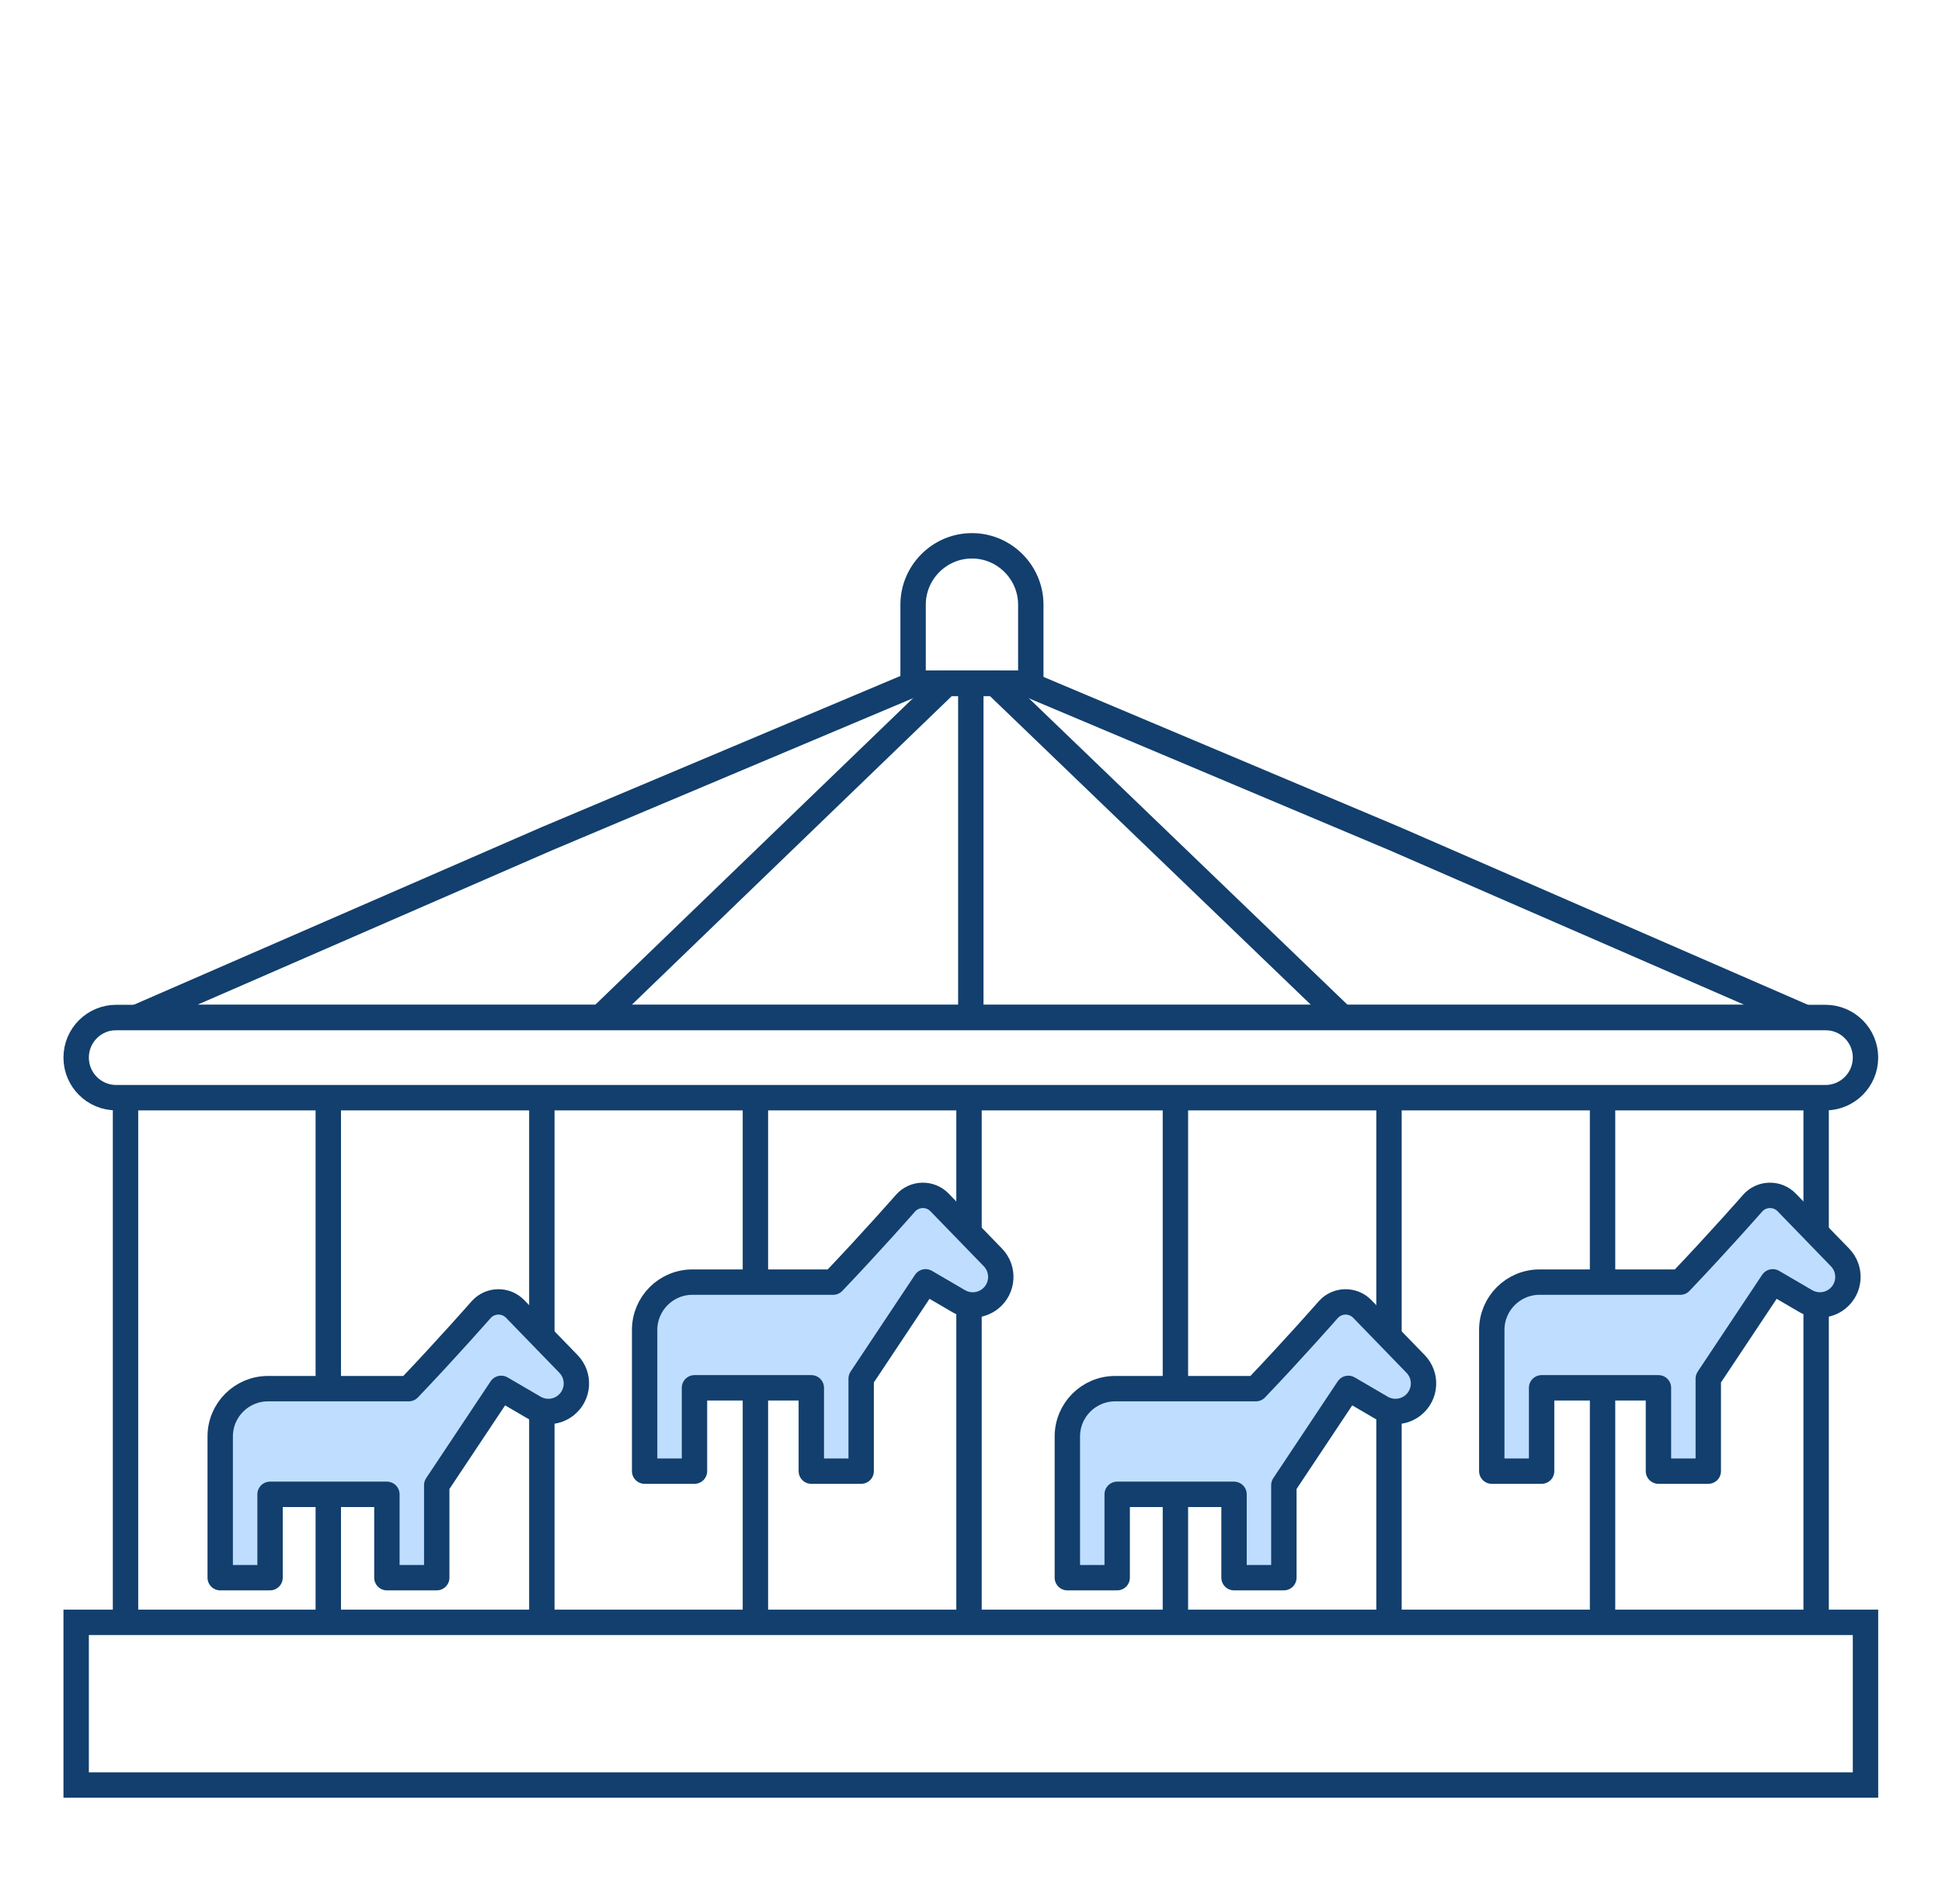 <svg width="153" height="150" viewBox="0 0 153 150" fill="none" xmlns="http://www.w3.org/2000/svg">
<path d="M143.814 86.478H9.159C7.413 86.478 6 85.063 6 83.319C6 81.573 7.413 80.16 9.159 80.16H143.814C145.558 80.16 146.973 81.575 146.973 83.319C146.973 85.063 145.558 86.478 143.814 86.478Z" stroke="#123F6D" stroke-width="2" stroke-miterlimit="10"/>
<path d="M146.973 127.812H6V140.628H146.973V127.812Z" stroke="#123F6D" stroke-width="2" stroke-miterlimit="10"/>
<path d="M25.864 118.201V127.813" stroke="#123F6D" stroke-width="2" stroke-miterlimit="10"/>
<path d="M92.605 117.727V127.814" stroke="#123F6D" stroke-width="2" stroke-miterlimit="10"/>
<path d="M126.257 86.477V101.007" stroke="#123F6D" stroke-width="2" stroke-miterlimit="10"/>
<path d="M37.903 103.181C37.903 103.181 35.261 106.197 32.203 109.401H21.117C19.037 109.401 17.349 111.087 17.349 113.169V116.711V124.292H21.276V117.726H30.481V124.292H34.408V117.004L39.486 109.378L42.088 110.898C42.877 111.359 43.869 111.286 44.582 110.716C45.6 109.902 45.694 108.389 44.788 107.454L40.587 103.124C39.844 102.358 38.61 102.386 37.903 103.181Z" fill="#BFDEFF" stroke="#123F6D" stroke-width="2" stroke-miterlimit="10" stroke-linejoin="round"/>
<path d="M71.341 94.788C71.341 94.788 68.698 97.804 65.641 101.008H54.555C52.474 101.008 50.787 102.696 50.787 104.776V108.318V115.899H54.714V109.334H63.919V115.899H67.846V108.611L72.922 100.985L75.525 102.505C76.314 102.966 77.305 102.893 78.018 102.323C79.037 101.509 79.13 99.995 78.224 99.061L74.023 94.73C73.284 93.966 72.048 93.993 71.341 94.788Z" fill="#BFDEFF" stroke="#123F6D" stroke-width="2" stroke-miterlimit="10" stroke-linejoin="round"/>
<path d="M25.864 86.477V108.724" stroke="#123F6D" stroke-width="2" stroke-miterlimit="10"/>
<path d="M59.515 86.477V101.007" stroke="#123F6D" stroke-width="2" stroke-miterlimit="10"/>
<path d="M59.515 109.332V127.811" stroke="#123F6D" stroke-width="2" stroke-miterlimit="10"/>
<path d="M42.689 111.328V127.811" stroke="#123F6D" stroke-width="2" stroke-miterlimit="10"/>
<path d="M42.689 86.477V105.035" stroke="#123F6D" stroke-width="2" stroke-miterlimit="10"/>
<path d="M76.343 103.24V127.811" stroke="#123F6D" stroke-width="2" stroke-miterlimit="10"/>
<path d="M76.343 86.477V96.81" stroke="#123F6D" stroke-width="2" stroke-miterlimit="10"/>
<path d="M104.644 103.181C104.644 103.181 102.001 106.197 98.944 109.401H87.859C85.777 109.401 84.091 111.087 84.091 113.169V116.711V124.292H88.017V117.726H97.223V124.292H101.149V117.004L106.226 109.378L108.828 110.898C109.617 111.359 110.609 111.286 111.322 110.716C112.34 109.902 112.435 108.389 111.528 107.454L107.328 103.124C106.586 102.358 105.352 102.386 104.644 103.181Z" fill="#BFDEFF" stroke="#123F6D" stroke-width="2" stroke-miterlimit="10" stroke-linejoin="round"/>
<path d="M138.082 94.788C138.082 94.788 135.439 97.804 132.383 101.008H121.297C119.215 101.008 117.529 102.696 117.529 104.776V108.318V115.899H121.455V109.334H130.661V115.899H134.587V108.611L139.664 100.985L142.267 102.505C143.055 102.966 144.047 102.893 144.76 102.323C145.777 101.509 145.872 99.995 144.964 99.061L140.765 94.73C140.024 93.966 138.79 93.993 138.082 94.788Z" fill="#BFDEFF" stroke="#123F6D" stroke-width="2" stroke-miterlimit="10" stroke-linejoin="round"/>
<path d="M92.605 86.477V108.724" stroke="#123F6D" stroke-width="2" stroke-miterlimit="10"/>
<path d="M9.889 86.477V127.812" stroke="#123F6D" stroke-width="2" stroke-miterlimit="10"/>
<path d="M126.257 109.332V127.811" stroke="#123F6D" stroke-width="2" stroke-miterlimit="10"/>
<path d="M109.431 111.33V127.813" stroke="#123F6D" stroke-width="2" stroke-miterlimit="10"/>
<path d="M109.431 86.477V105.035" stroke="#123F6D" stroke-width="2" stroke-miterlimit="10"/>
<path d="M143.084 103.24V127.811" stroke="#123F6D" stroke-width="2" stroke-miterlimit="10"/>
<path d="M143.084 86.477V96.81" stroke="#123F6D" stroke-width="2" stroke-miterlimit="10"/>
<path d="M76.486 53.805V80.16" stroke="#123F6D" stroke-width="2" stroke-miterlimit="10"/>
<path d="M76.486 80.16H142.228L109.898 66.081L80.797 53.818C77.805 53.818 75.166 53.818 72.174 53.818L43.073 66.081L10.743 80.16H76.486Z" stroke="#123F6D" stroke-width="2" stroke-miterlimit="10"/>
<path d="M105.762 80.159L78.405 53.846C76.918 53.847 76.057 53.847 74.571 53.849L47.298 80.159" stroke="#123F6D" stroke-width="2" stroke-miterlimit="10"/>
<path d="M71.938 53.661V47.637C71.938 45.087 74.025 43 76.574 43C79.125 43 81.211 45.087 81.211 47.637V53.661" stroke="#123F6D" stroke-width="2" stroke-miterlimit="10"/>
</svg>
